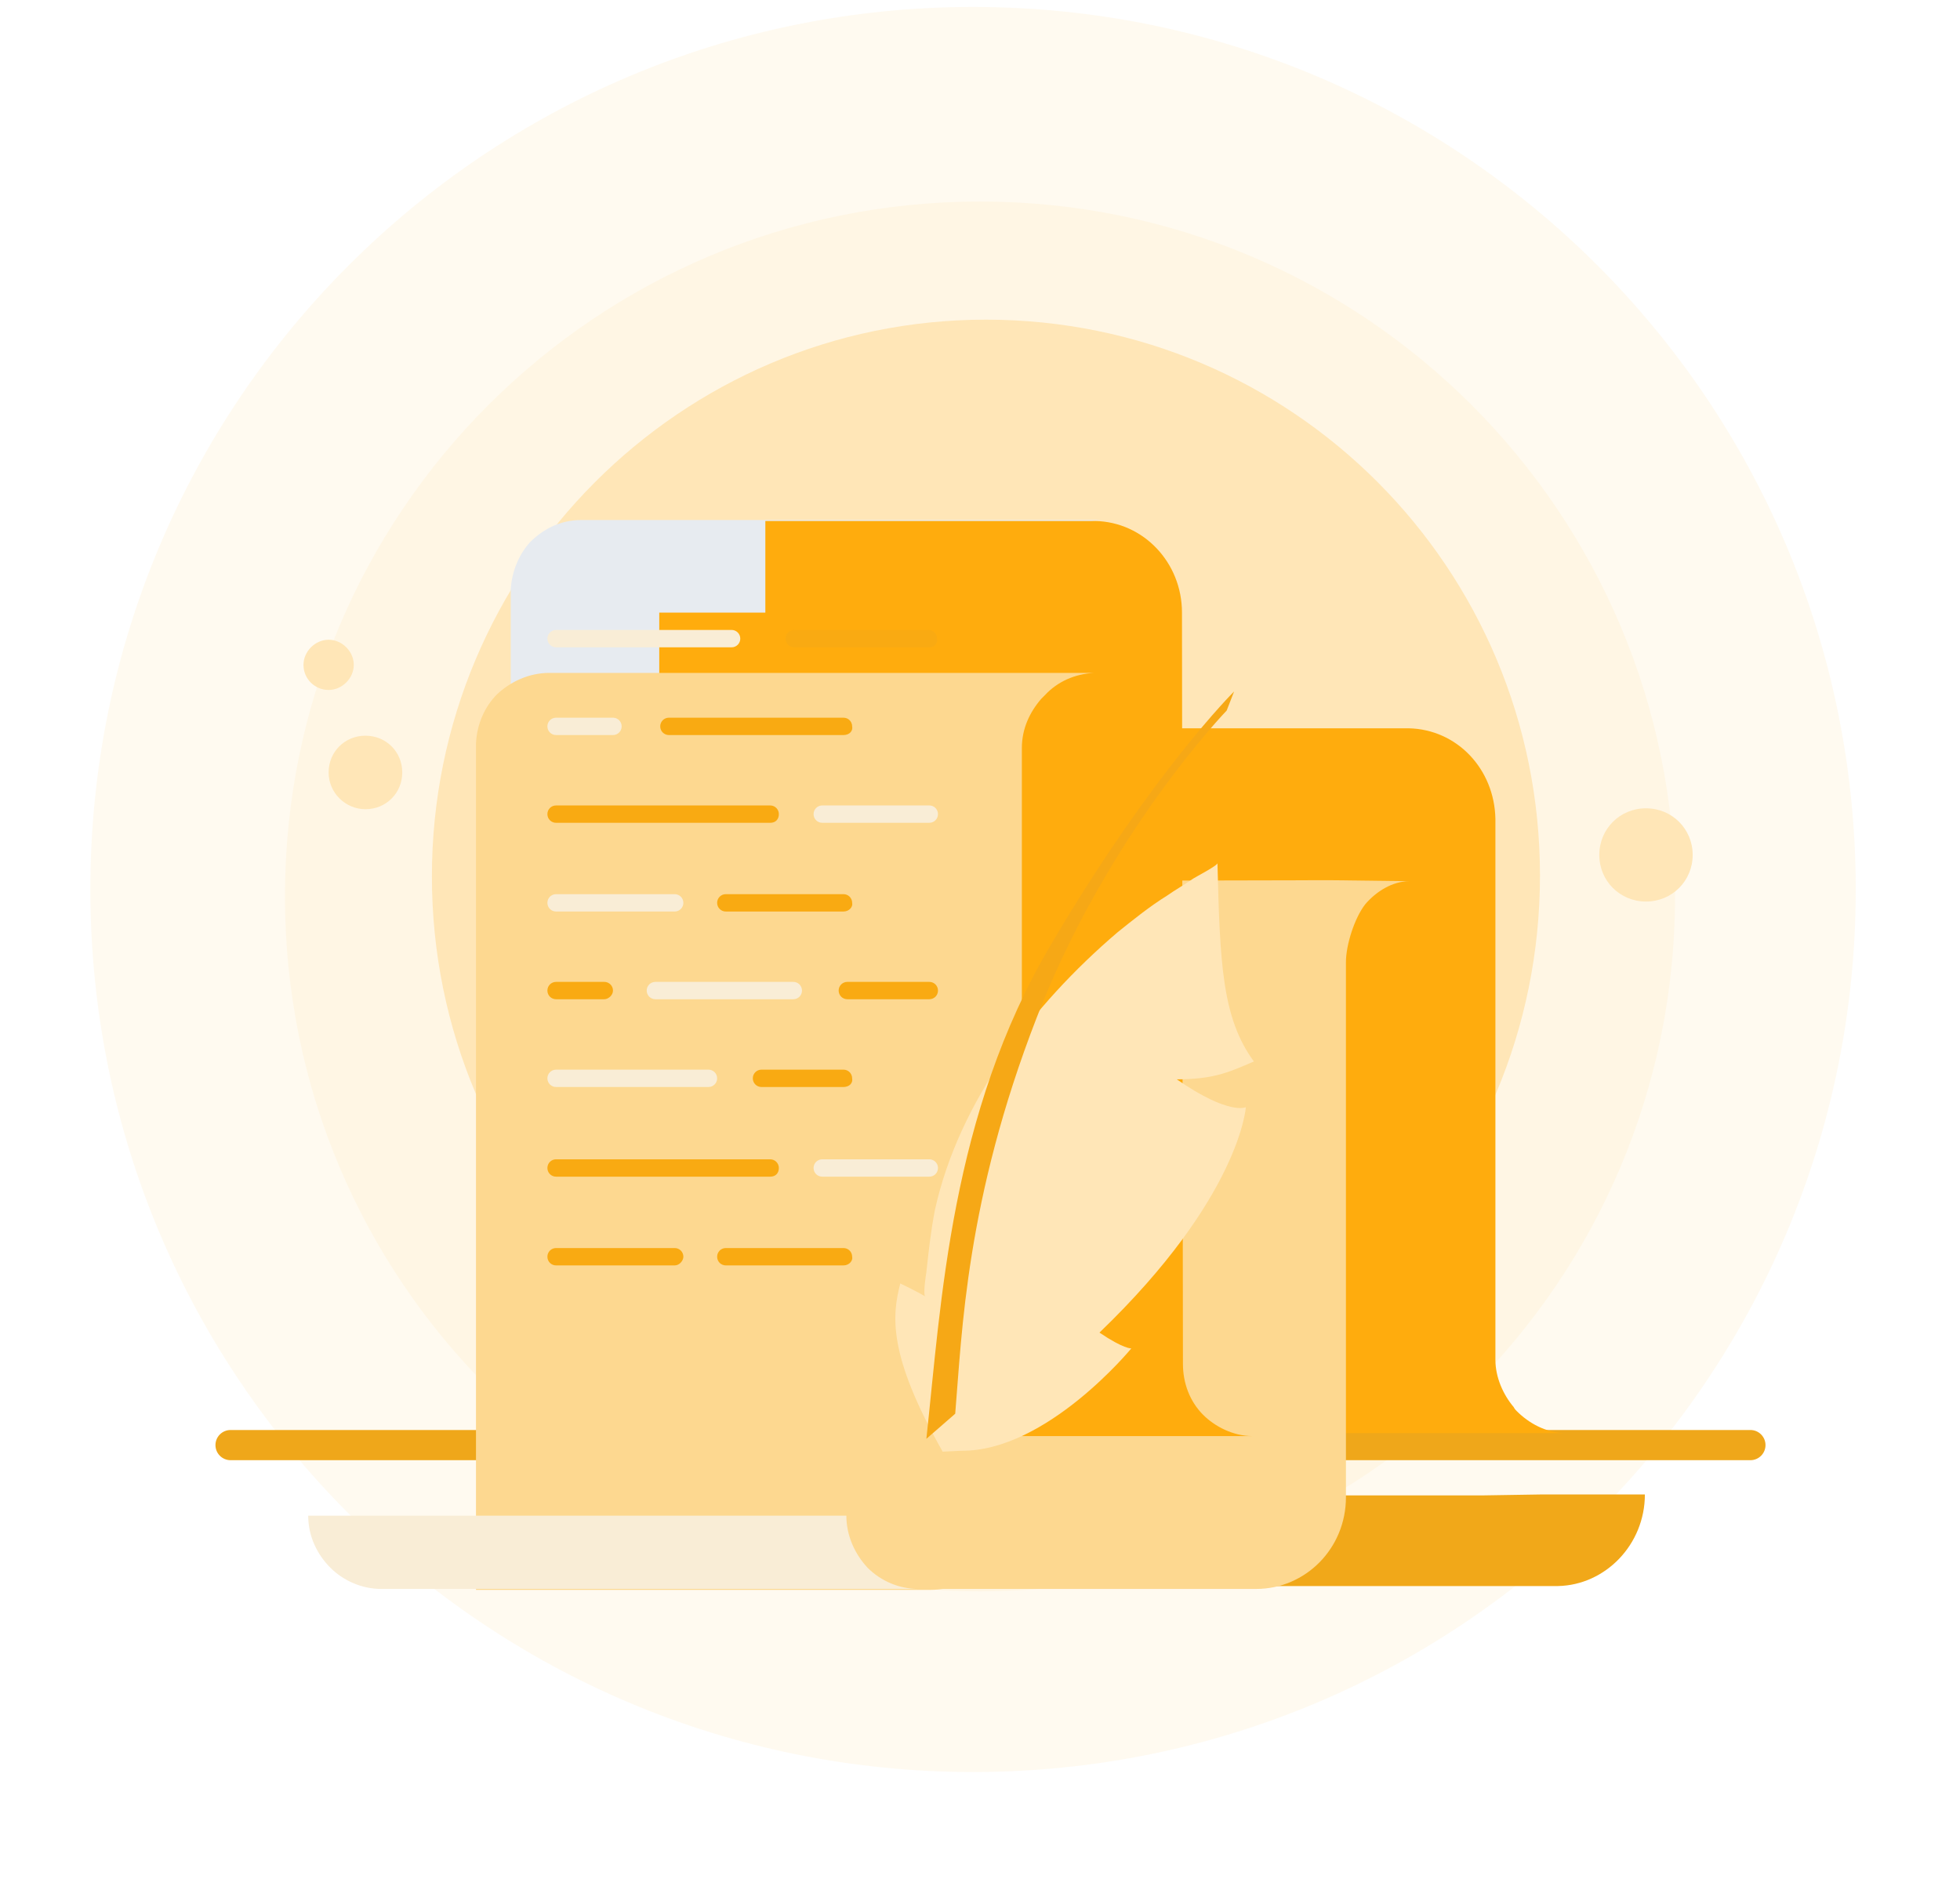 <svg width="141" height="137" viewBox="0 0 141 137" fill="none" xmlns="http://www.w3.org/2000/svg">
<path d="M70 127.5C105.069 127.5 133.5 99.125 133.5 64C133.5 28.875 105.069 0.5 70 0.5C34.931 0.5 6.5 28.875 6.5 64C6.5 99.125 34.931 127.5 70 127.5Z" fill="#FFE6B7" fill-opacity="0.2"/>
<path d="M70.5 114.5C98.113 114.5 120.5 92.157 120.5 64.5C120.5 36.843 98.113 14.5 70.5 14.5C42.887 14.5 20.5 36.843 20.5 64.5C20.5 92.157 42.887 114.5 70.5 114.5Z" fill="#FFE6B7" fill-opacity="0.2"/>
<path d="M70.927 103.059C92.955 103.059 110.784 85.125 110.784 62.997C110.784 40.87 92.955 23 70.927 23C48.964 23 31.07 40.934 31.07 63.062C31.07 85.189 48.964 103.059 70.927 103.059Z" fill="#FFE6B7"/>
<path fill-rule="evenodd" clip-rule="evenodd" d="M15.5 103.977C15.5 103.377 15.986 102.891 16.586 102.891H125.922C126.522 102.891 127.008 103.377 127.008 103.977C127.008 104.576 126.522 105.063 125.922 105.063H16.586C15.986 105.063 15.5 104.576 15.5 103.977Z" fill="#EFA71A"/>
<path d="M26.289 58.224C27.775 58.224 28.938 57.062 28.938 55.579C28.938 54.095 27.775 52.934 26.289 52.934C24.803 52.934 23.641 54.095 23.641 55.579C23.641 57.062 24.868 58.224 26.289 58.224Z" fill="#FFE6B7"/>
<path d="M23.641 49.644C24.61 49.644 25.45 48.805 25.45 47.838C25.45 46.87 24.61 46.031 23.641 46.031C22.672 46.031 21.832 46.87 21.832 47.838C21.832 48.87 22.672 49.644 23.641 49.644Z" fill="#FFE6B7"/>
<path d="M118.41 64.867C120.283 64.867 121.769 63.384 121.769 61.513C121.769 59.642 120.283 58.158 118.41 58.158C116.537 58.158 115.051 59.642 115.051 61.513C115.051 63.384 116.537 64.867 118.41 64.867Z" fill="#FFE6B7"/>
<g filter="url(#filter0_d_486_4406)">
<path d="M110.976 96.527H118.331C118.331 100.135 115.486 103.049 112.086 103.118C112.086 103.118 112.017 103.118 111.948 103.118H89.746V96.597H106.605L110.976 96.527Z" fill="#F1A819"/>
</g>
<path d="M109.104 101.523C109.035 101.454 108.965 101.385 108.896 101.246C108.133 100.344 107.578 99.095 107.578 97.846V58.924C107.508 55.316 104.802 52.472 101.333 52.402C101.333 52.402 101.264 52.402 101.195 52.402H79.062V58.924H70.043V97.43C70.112 98.748 70.667 99.997 71.431 100.83C74.344 103.813 71.708 103.119 75.038 103.119H112.504C111.185 103.05 110.006 102.425 109.104 101.523Z" fill="#FFAC0D"/>
<g filter="url(#filter1_d_486_4406)">
<path d="M101.404 52.401C100.155 52.401 98.975 53.165 98.212 54.066C97.449 55.038 96.825 56.98 96.825 58.229V96.735C96.825 100.412 93.911 103.326 90.372 103.326H59.359V57.258C59.429 55.94 59.984 54.691 60.747 53.858C61.718 52.887 62.62 52.401 64.008 52.401L95.645 52.332L101.196 52.401C101.334 52.401 101.334 52.401 101.404 52.401Z" fill="#FDD890"/>
</g>
<path d="M79.203 37.416C77.885 37.485 76.705 38.11 75.803 38.942C75.734 39.012 75.664 39.081 75.595 39.22C74.832 40.122 74.207 41.44 74.207 42.689V65.862H36.742V42.411C36.812 41.093 37.367 39.844 38.13 39.012C39.101 38.04 40.35 37.416 41.807 37.416H79.203Z" fill="#E7EBF0"/>
<path d="M86.556 101.802C85.585 100.83 85.099 99.512 85.099 98.124L85.03 44.077C85.03 40.47 82.254 37.556 78.785 37.486C78.785 37.486 78.716 37.486 78.647 37.486H78.369H78.231H56.445H55.058V44.077H47.426V60.798H48.05V98.124C48.05 99.581 48.675 100.969 49.507 101.802C50.409 102.842 51.727 103.328 53.046 103.328H90.094C88.707 103.328 87.389 102.634 86.556 101.802Z" fill="#FFAC0D"/>
<g filter="url(#filter2_d_486_4406)">
<path d="M78.715 37.416C77.327 37.485 76.078 38.04 75.176 39.012C75.107 39.081 75.038 39.151 74.899 39.289C74.066 40.261 73.511 41.44 73.511 42.828V96.667C73.511 100.413 70.528 103.396 66.851 103.396H34.242V42.481C34.312 41.093 34.867 39.844 35.769 38.942C36.74 38.04 38.058 37.416 39.515 37.416H72.262H78.507C78.576 37.416 78.645 37.416 78.715 37.416Z" fill="#FDD890"/>
</g>
<path d="M66.853 46.575H57.14C56.793 46.575 56.516 46.297 56.516 45.951C56.516 45.604 56.793 45.326 57.14 45.326H66.784C67.131 45.326 67.408 45.604 67.408 45.951C67.478 46.297 67.2 46.575 66.853 46.575Z" fill="#F9AA12"/>
<path d="M52.63 46.575H40.003C39.656 46.575 39.379 46.297 39.379 45.951C39.379 45.604 39.656 45.326 40.003 45.326H52.63C52.977 45.326 53.255 45.604 53.255 45.951C53.255 46.297 52.977 46.575 52.63 46.575Z" fill="#F9EDD6"/>
<path d="M60.678 52.888H48.12C47.774 52.888 47.496 52.61 47.496 52.263C47.496 51.916 47.774 51.639 48.12 51.639H60.678C61.025 51.639 61.303 51.916 61.303 52.263C61.372 52.61 61.095 52.888 60.678 52.888Z" fill="#F9AA12"/>
<path d="M44.097 52.888H40.003C39.656 52.888 39.379 52.61 39.379 52.263C39.379 51.916 39.656 51.639 40.003 51.639H44.097C44.444 51.639 44.721 51.916 44.721 52.263C44.721 52.61 44.444 52.888 44.097 52.888Z" fill="#F9EDD6"/>
<path d="M66.853 59.202H59.152C58.805 59.202 58.527 58.924 58.527 58.578C58.527 58.231 58.805 57.953 59.152 57.953H66.853C67.2 57.953 67.477 58.231 67.477 58.578C67.477 58.924 67.2 59.202 66.853 59.202Z" fill="#F9EDD6"/>
<path d="M55.406 59.202H40.003C39.656 59.202 39.379 58.924 39.379 58.578C39.379 58.231 39.656 57.953 40.003 57.953H55.406C55.753 57.953 56.03 58.231 56.03 58.578C56.03 58.924 55.822 59.202 55.406 59.202Z" fill="#F9AA12"/>
<path d="M60.679 65.585H52.214C51.867 65.585 51.59 65.307 51.59 64.96C51.59 64.614 51.867 64.336 52.214 64.336H60.679C61.026 64.336 61.303 64.614 61.303 64.96C61.372 65.238 61.095 65.585 60.679 65.585Z" fill="#F9AA12"/>
<path d="M48.537 65.585H40.003C39.656 65.585 39.379 65.307 39.379 64.96C39.379 64.614 39.656 64.336 40.003 64.336H48.537C48.884 64.336 49.161 64.614 49.161 64.96C49.161 65.307 48.884 65.585 48.537 65.585Z" fill="#F9EDD6"/>
<path d="M66.854 71.897H60.956C60.61 71.897 60.332 71.62 60.332 71.273C60.332 70.926 60.61 70.648 60.956 70.648H66.854C67.201 70.648 67.478 70.926 67.478 71.273C67.478 71.62 67.201 71.897 66.854 71.897Z" fill="#F9AA12"/>
<path d="M57.069 71.897H47.148C46.801 71.897 46.523 71.62 46.523 71.273C46.523 70.926 46.801 70.648 47.148 70.648H57.069C57.416 70.648 57.694 70.926 57.694 71.273C57.694 71.62 57.416 71.897 57.069 71.897Z" fill="#F9EDD6"/>
<path d="M43.472 71.897H40.003C39.656 71.897 39.379 71.62 39.379 71.273C39.379 70.926 39.656 70.648 40.003 70.648H43.472C43.819 70.648 44.097 70.926 44.097 71.273C44.097 71.62 43.75 71.897 43.472 71.897Z" fill="#F9AA12"/>
<path d="M66.853 84.663H59.152C58.805 84.663 58.527 84.385 58.527 84.038C58.527 83.692 58.805 83.414 59.152 83.414H66.853C67.2 83.414 67.477 83.692 67.477 84.038C67.477 84.385 67.2 84.663 66.853 84.663Z" fill="#F9EDD6"/>
<path d="M55.406 84.663H40.003C39.656 84.663 39.379 84.385 39.379 84.038C39.379 83.692 39.656 83.414 40.003 83.414H55.406C55.753 83.414 56.03 83.692 56.03 84.038C56.03 84.385 55.822 84.663 55.406 84.663Z" fill="#F9AA12"/>
<path d="M60.679 91.048H52.214C51.867 91.048 51.59 90.77 51.59 90.423C51.59 90.076 51.867 89.799 52.214 89.799H60.679C61.026 89.799 61.303 90.076 61.303 90.423C61.372 90.701 61.095 91.048 60.679 91.048Z" fill="#F9AA12"/>
<path d="M48.537 91.048H40.003C39.656 91.048 39.379 90.77 39.379 90.423C39.379 90.076 39.656 89.799 40.003 89.799H48.537C48.884 89.799 49.161 90.076 49.161 90.423C49.161 90.701 48.884 91.048 48.537 91.048Z" fill="#F9AA12"/>
<path d="M60.678 78.212H54.781C54.434 78.212 54.156 77.934 54.156 77.587C54.156 77.24 54.434 76.963 54.781 76.963H60.678C61.025 76.963 61.302 77.24 61.302 77.587C61.372 77.934 61.094 78.212 60.678 78.212Z" fill="#F9AA12"/>
<path d="M50.965 78.212H40.003C39.656 78.212 39.379 77.934 39.379 77.587C39.379 77.24 39.656 76.963 40.003 76.963H50.965C51.312 76.963 51.59 77.24 51.59 77.587C51.59 77.934 51.312 78.212 50.965 78.212Z" fill="#F9EDD6"/>
<g filter="url(#filter3_d_486_4406)">
<path d="M52.283 98.055H60.886C60.886 99.512 61.51 100.83 62.412 101.801C63.384 102.773 64.702 103.328 66.089 103.328H27.445C25.988 103.328 24.67 102.703 23.768 101.801C22.796 100.83 22.172 99.512 22.172 98.055H47.634C47.634 98.055 52.422 98.055 52.283 98.055Z" fill="#F9EDD6"/>
</g>
<g filter="url(#filter4_d_486_4406)">
<path d="M67.815 93.449C63.831 86.434 64.181 83.642 64.764 81.347C65.794 81.832 66.566 82.279 66.566 82.279C66.386 82.186 66.612 80.698 66.637 80.569C66.811 79.007 66.96 77.574 67.263 76.031C68.983 68.283 74.253 61.331 80.377 56.095C81.556 55.147 82.735 54.199 83.94 53.453C84.555 53.016 85.222 52.653 85.838 52.216C85.992 52.106 87.685 51.235 87.582 51.087C87.762 58.26 87.905 62.251 90.204 65.374C88.177 66.261 87.175 66.641 84.657 66.661C88.445 69.279 89.625 68.662 89.625 68.662C89.625 68.662 89.211 75.15 79.094 84.882C80.846 86.071 81.385 86.02 81.385 86.02C81.385 86.02 75.295 93.444 69.151 93.384C67.815 93.449 67.815 93.449 67.815 93.449Z" fill="#FFE6B7"/>
</g>
<path d="M66.642 103.526C67.711 93.697 68.382 80.17 75.61 67.956C82.865 55.613 88.78 49.751 88.78 49.751L88.245 51.126C88.245 51.126 79.694 59.967 74.576 73.225C69.484 86.355 69.21 95.84 68.717 101.719C66.642 103.526 66.642 103.526 66.642 103.526Z" fill="#F6A816"/>
<defs>
<filter id="filter0_d_486_4406" x="67.746" y="85.527" width="72.586" height="50.592" filterUnits="userSpaceOnUse" color-interpolation-filters="sRGB">
<feFlood flood-opacity="0" result="BackgroundImageFix"/>
<feColorMatrix in="SourceAlpha" type="matrix" values="0 0 0 0 0 0 0 0 0 0 0 0 0 0 0 0 0 0 127 0" result="hardAlpha"/>
<feOffset dy="11"/>
<feGaussianBlur stdDeviation="11"/>
<feColorMatrix type="matrix" values="0 0 0 0 0.398 0 0 0 0 0.477 0 0 0 0 0.575 0 0 0 0.27 0"/>
<feBlend mode="normal" in2="BackgroundImageFix" result="effect1_dropShadow_486_4406"/>
<feBlend mode="normal" in="SourceGraphic" in2="effect1_dropShadow_486_4406" result="shape"/>
</filter>
<filter id="filter1_d_486_4406" x="37.359" y="41.332" width="86.043" height="94.994" filterUnits="userSpaceOnUse" color-interpolation-filters="sRGB">
<feFlood flood-opacity="0" result="BackgroundImageFix"/>
<feColorMatrix in="SourceAlpha" type="matrix" values="0 0 0 0 0 0 0 0 0 0 0 0 0 0 0 0 0 0 127 0" result="hardAlpha"/>
<feOffset dy="11"/>
<feGaussianBlur stdDeviation="11"/>
<feColorMatrix type="matrix" values="0 0 0 0 0.398 0 0 0 0 0.477 0 0 0 0 0.575 0 0 0 0.27 0"/>
<feBlend mode="normal" in2="BackgroundImageFix" result="effect1_dropShadow_486_4406"/>
<feBlend mode="normal" in="SourceGraphic" in2="effect1_dropShadow_486_4406" result="shape"/>
</filter>
<filter id="filter2_d_486_4406" x="12.242" y="26.416" width="88.473" height="109.98" filterUnits="userSpaceOnUse" color-interpolation-filters="sRGB">
<feFlood flood-opacity="0" result="BackgroundImageFix"/>
<feColorMatrix in="SourceAlpha" type="matrix" values="0 0 0 0 0 0 0 0 0 0 0 0 0 0 0 0 0 0 127 0" result="hardAlpha"/>
<feOffset dy="11"/>
<feGaussianBlur stdDeviation="11"/>
<feColorMatrix type="matrix" values="0 0 0 0 0.398 0 0 0 0 0.477 0 0 0 0 0.575 0 0 0 0.27 0"/>
<feBlend mode="normal" in2="BackgroundImageFix" result="effect1_dropShadow_486_4406"/>
<feBlend mode="normal" in="SourceGraphic" in2="effect1_dropShadow_486_4406" result="shape"/>
</filter>
<filter id="filter3_d_486_4406" x="0.172" y="87.055" width="87.918" height="49.273" filterUnits="userSpaceOnUse" color-interpolation-filters="sRGB">
<feFlood flood-opacity="0" result="BackgroundImageFix"/>
<feColorMatrix in="SourceAlpha" type="matrix" values="0 0 0 0 0 0 0 0 0 0 0 0 0 0 0 0 0 0 127 0" result="hardAlpha"/>
<feOffset dy="11"/>
<feGaussianBlur stdDeviation="11"/>
<feColorMatrix type="matrix" values="0 0 0 0 0.398 0 0 0 0 0.477 0 0 0 0 0.575 0 0 0 0.27 0"/>
<feBlend mode="normal" in2="BackgroundImageFix" result="effect1_dropShadow_486_4406"/>
<feBlend mode="normal" in="SourceGraphic" in2="effect1_dropShadow_486_4406" result="shape"/>
</filter>
<filter id="filter4_d_486_4406" x="42.41" y="40.088" width="69.793" height="86.361" filterUnits="userSpaceOnUse" color-interpolation-filters="sRGB">
<feFlood flood-opacity="0" result="BackgroundImageFix"/>
<feColorMatrix in="SourceAlpha" type="matrix" values="0 0 0 0 0 0 0 0 0 0 0 0 0 0 0 0 0 0 127 0" result="hardAlpha"/>
<feOffset dy="11"/>
<feGaussianBlur stdDeviation="11"/>
<feColorMatrix type="matrix" values="0 0 0 0 0.398 0 0 0 0 0.477 0 0 0 0 0.575 0 0 0 0.27 0"/>
<feBlend mode="normal" in2="BackgroundImageFix" result="effect1_dropShadow_486_4406"/>
<feBlend mode="normal" in="SourceGraphic" in2="effect1_dropShadow_486_4406" result="shape"/>
</filter>
</defs>
</svg>
